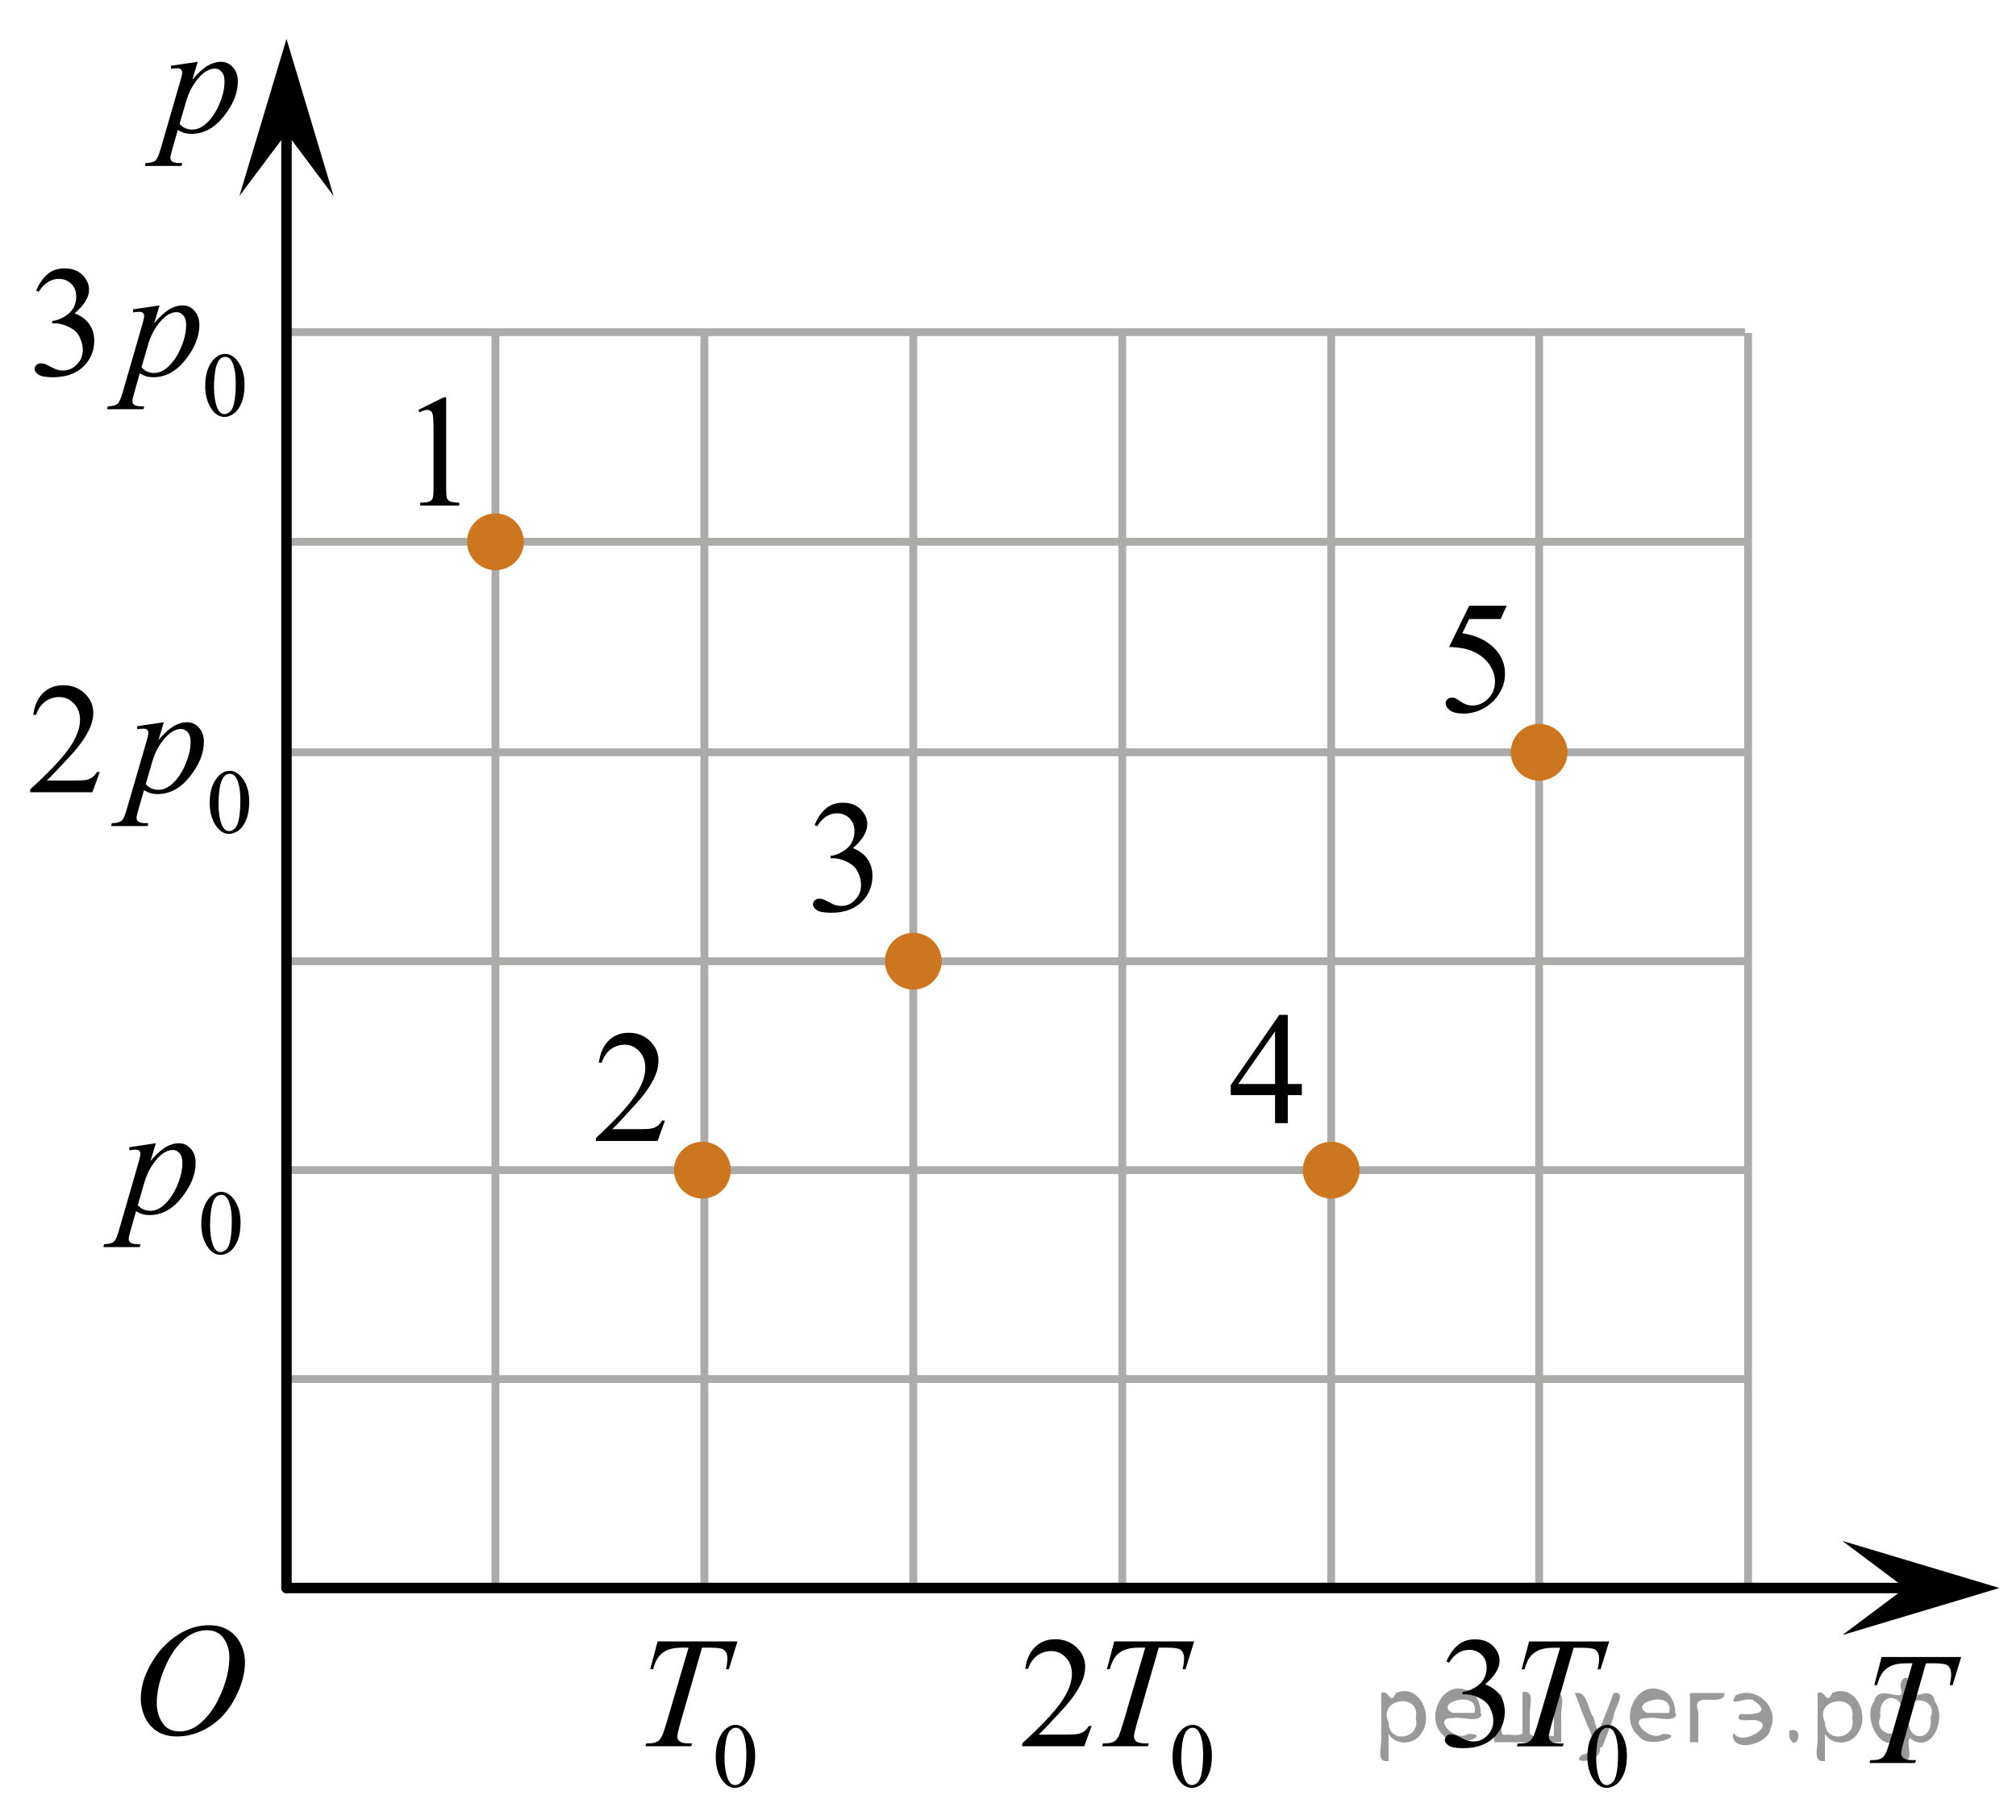 <?xml version="1.0" encoding="utf-8"?>
<!-- Generator: Adobe Illustrator 27.2.0, SVG Export Plug-In . SVG Version: 6.00 Build 0)  -->
<svg version="1.1" id="Слой_1" xmlns="http://www.w3.org/2000/svg" xmlns:xlink="http://www.w3.org/1999/xlink" x="0px" y="0px"
	 width="192.66px" height="173.929px" viewBox="0 0 192.66 173.929" enable-background="new 0 0 192.66 173.929"
	 xml:space="preserve">
<line fill="none" stroke="#ADAAAA" stroke-width="0.75" stroke-miterlimit="10" x1="27.379" y1="51.778" x2="167.058" y2="51.778"/>
<line fill="none" stroke="#ADAAAA" stroke-width="0.75" stroke-miterlimit="10" x1="27.379" y1="71.894" x2="167.058" y2="71.894"/>
<line fill="none" stroke="#ADAAAA" stroke-width="0.75" stroke-miterlimit="10" x1="27.379" y1="91.863" x2="167.058" y2="91.863"/>
<line fill="none" stroke="#ADAAAA" stroke-width="0.75" stroke-miterlimit="10" x1="27.379" y1="111.827" x2="167.058" y2="111.827"/>
<line fill="none" stroke="#ADAAAA" stroke-width="0.75" stroke-miterlimit="10" x1="27.379" y1="131.793" x2="167.058" y2="131.793"/>
<line fill="none" stroke="#ADAAAA" stroke-width="0.75" stroke-miterlimit="10" x1="27.379" y1="151.761" x2="127.215" y2="151.761"/>
<line fill="none" stroke="#ADAAAA" stroke-width="0.75" stroke-miterlimit="10" x1="27.379" y1="151.761" x2="27.379" y2="51.778"/>
<line fill="none" stroke="#ADAAAA" stroke-width="0.75" stroke-miterlimit="10" x1="47.348" y1="151.748" x2="47.348" y2="31.744"/>
<line fill="none" stroke="#ADAAAA" stroke-width="0.75" stroke-miterlimit="10" x1="67.314" y1="151.748" x2="67.314" y2="31.744"/>
<line fill="none" stroke="#ADAAAA" stroke-width="0.75" stroke-miterlimit="10" x1="87.278" y1="151.748" x2="87.278" y2="31.744"/>
<line fill="none" stroke="#ADAAAA" stroke-width="0.75" stroke-miterlimit="10" x1="107.249" y1="151.748" x2="107.249" y2="31.744"/>
<line fill="none" stroke="#ADAAAA" stroke-width="0.75" stroke-miterlimit="10" x1="127.215" y1="151.748" x2="127.215" y2="31.744"/>
<polygon points="182.07,151.761 176.067,147.261 191.079,151.761 176.067,156.261 "/>
<circle fill="#CC761F" stroke="#CC761F" stroke-width="0.75" stroke-miterlimit="10" cx="47.348" cy="51.778" r="2.338"/>
<circle fill="#CC761F" stroke="#CC761F" stroke-width="0.75" stroke-miterlimit="10" cx="67.124" cy="111.828" r="2.338"/>
<g>
	<g>
		<g>
			<g>
				<defs>
					<rect id="SVGID_1_" x="37.382" y="34.401" width="9.53" height="16.697"/>
				</defs>
				<clipPath id="SVGID_00000124865247358505739940000011264514139756394943_">
					<use xlink:href="#SVGID_1_"  overflow="visible"/>
				</clipPath>
				<g clip-path="url(#SVGID_00000124865247358505739940000011264514139756394943_)">
					<path d="M39.983,39.175l2.413-1.203h0.242v8.558c0,0.568,0.022,0.922,0.069,1.062
						c0.046,0.14,0.143,0.246,0.289,0.321c0.145,0.074,0.443,0.117,0.892,0.127v0.276h-3.729v-0.276
						c0.468-0.01,0.77-0.051,0.907-0.123c0.136-0.072,0.231-0.17,0.285-0.292
						c0.053-0.122,0.08-0.487,0.08-1.095v-5.471c0-0.737-0.024-1.211-0.073-1.42
						c-0.034-0.16-0.097-0.277-0.186-0.352c-0.09-0.075-0.198-0.112-0.325-0.112
						c-0.181,0-0.432,0.077-0.753,0.231L39.983,39.175z"/>
				</g>
			</g>
		</g>
	</g>
</g>
<g>
	<g>
		<g>
			<g>
				<defs>
					
						<rect id="SVGID_00000155843025176911419090000004573627655117045392_" x="54.086" y="95.131" width="12.36" height="16.697"/>
				</defs>
				<clipPath id="SVGID_00000121250440430488707170000004531943605161007780_">
					<use xlink:href="#SVGID_00000155843025176911419090000004573627655117045392_"  overflow="visible"/>
				</clipPath>
				<g clip-path="url(#SVGID_00000121250440430488707170000004531943605161007780_)">
					<path d="M63.544,107.091l-0.701,1.95h-5.902v-0.276c1.736-1.605,2.959-2.915,3.667-3.932
						s1.062-1.945,1.062-2.787c0-0.644-0.194-1.171-0.583-1.585c-0.389-0.413-0.854-0.62-1.395-0.62
						c-0.491,0-0.933,0.145-1.324,0.438c-0.391,0.291-0.68,0.719-0.866,1.281h-0.273
						c0.123-0.922,0.44-1.629,0.948-2.122c0.509-0.494,1.145-0.74,1.907-0.74c0.811,0,1.489,0.264,2.032,0.792
						c0.544,0.528,0.815,1.151,0.815,1.868c0,0.514-0.118,1.027-0.354,1.54c-0.363,0.808-0.954,1.662-1.77,2.563
						c-1.225,1.355-1.989,2.173-2.294,2.451h2.611c0.531,0,0.904-0.019,1.118-0.06s0.406-0.121,0.579-0.243
						c0.172-0.122,0.321-0.295,0.45-0.519C63.271,107.091,63.544,107.091,63.544,107.091z"/>
				</g>
			</g>
		</g>
	</g>
</g>
<g>
	<g>
		<g>
			<g>
				<g>
					<g>
						<g>
							<g>
								<g>
									<g>
										<g>
											<g>
												<g>
													<g>
														<g>
															<g>
																<g>
																	<defs>
																		
																			<rect id="SVGID_00000147201018493111091180000009200866638100810941_" x="10.48" y="151.761" width="16.511" height="18.146"/>
																	</defs>
																	<clipPath id="SVGID_00000021832315428793486750000010127510663585449648_">
																		<use xlink:href="#SVGID_00000147201018493111091180000009200866638100810941_"  overflow="visible"/>
																	</clipPath>
																	<g clip-path="url(#SVGID_00000021832315428793486750000010127510663585449648_)">
																		<g enable-background="new    ">
																			<path d="M20.005,155.319c0.665,0,1.253,0.146,1.766,0.44c0.512,0.292,0.914,0.725,1.205,1.297
																				c0.29,0.572,0.435,1.166,0.435,1.78c0,1.09-0.311,2.233-0.935,3.43
																				c-0.623,1.197-1.437,2.111-2.441,2.741c-1.005,0.63-2.044,0.944-3.118,0.944
																				c-0.773,0-1.419-0.174-1.939-0.521c-0.52-0.347-0.904-0.806-1.153-1.375
																				c-0.248-0.57-0.373-1.122-0.373-1.657c0-0.95,0.225-1.889,0.676-2.815
																				c0.451-0.927,0.989-1.702,1.615-2.324c0.625-0.622,1.292-1.101,2.002-1.435
																				C18.453,155.487,19.207,155.319,20.005,155.319z M19.754,155.799c-0.493,0-0.974,0.124-1.444,0.371
																				c-0.471,0.247-0.938,0.652-1.4,1.215c-0.463,0.561-0.879,1.298-1.248,2.208
																				c-0.453,1.119-0.68,2.177-0.68,3.171c0,0.71,0.18,1.338,0.54,1.886
																				c0.359,0.547,0.911,0.821,1.655,0.821c0.448,0,0.888-0.113,1.319-0.338
																				c0.431-0.225,0.88-0.609,1.348-1.154c0.586-0.685,1.079-1.559,1.478-2.62
																				c0.399-1.062,0.599-2.054,0.599-2.973c0-0.68-0.18-1.281-0.54-1.804
																				C21.019,156.06,20.477,155.799,19.754,155.799z"/>
																		</g>
																	</g>
																</g>
															</g>
														</g>
													</g>
												</g>
											</g>
										</g>
									</g>
								</g>
							</g>
						</g>
					</g>
				</g>
			</g>
		</g>
	</g>
</g>
<g>
	<g>
		<g>
			<g>
				<g>
					<g>
						<g>
							<g>
								<g>
									<g>
										<g>
											<g>
												<g>
													<g>
														<g>
															<defs>
																
																	<rect id="SVGID_00000075157750013490695190000007138715582649206169_" x="114.852" y="93.42" width="12.363" height="16.699"/>
															</defs>
															<clipPath id="SVGID_00000129915173018918933680000014581417217908540325_">
																<use xlink:href="#SVGID_00000075157750013490695190000007138715582649206169_"  overflow="visible"/>
															</clipPath>
															<g clip-path="url(#SVGID_00000129915173018918933680000014581417217908540325_)">
																<g enable-background="new    ">
																	<path d="M124.411,103.595v1.062h-1.343v2.676h-1.218v-2.676h-4.235v-0.956l4.641-6.712h0.811v6.606
																		L124.411,103.595L124.411,103.595z M121.85,103.595v-5.029l-3.512,5.029H121.85z"/>
																</g>
															</g>
														</g>
													</g>
												</g>
											</g>
										</g>
									</g>
								</g>
							</g>
						</g>
					</g>
				</g>
			</g>
		</g>
	</g>
</g>
<g>
	<g>
		<g>
			<g>
				<g>
					<g>
						<g>
							<g>
								<g>
									<g>
										<g>
											<g>
												<g>
													<g>
														<g>
															<defs>
																
																	<rect id="SVGID_00000148631557130534088500000009807374851637222787_" x="75.016" y="73.147" width="12.362" height="18.08"/>
															</defs>
															<clipPath id="SVGID_00000154407799800093821010000015313104011853043113_">
																<use xlink:href="#SVGID_00000148631557130534088500000009807374851637222787_"  overflow="visible"/>
															</clipPath>
															<g clip-path="url(#SVGID_00000154407799800093821010000015313104011853043113_)">
																<g enable-background="new    ">
																	<path d="M77.843,78.849c0.286-0.682,0.646-1.209,1.081-1.58c0.435-0.37,0.978-0.556,1.627-0.556
																		c0.802,0,1.417,0.264,1.844,0.791c0.325,0.394,0.487,0.815,0.487,1.263
																		c0,0.737-0.458,1.499-1.373,2.285c0.615,0.244,1.08,0.593,1.395,1.046
																		c0.315,0.453,0.472,0.986,0.472,1.599c0,0.876-0.275,1.636-0.826,2.278
																		c-0.718,0.836-1.759,1.255-3.121,1.255c-0.674,0-1.132-0.085-1.376-0.254
																		c-0.244-0.17-0.365-0.352-0.365-0.546c0-0.144,0.058-0.272,0.173-0.381
																		c0.116-0.109,0.255-0.164,0.417-0.164c0.123,0,0.248,0.019,0.377,0.06
																		c0.084,0.025,0.273,0.116,0.568,0.273c0.295,0.157,0.499,0.25,0.612,0.28
																		c0.182,0.055,0.377,0.082,0.583,0.082c0.501,0,0.938-0.196,1.31-0.59
																		c0.371-0.394,0.557-0.859,0.557-1.397c0-0.394-0.086-0.777-0.258-1.15
																		c-0.128-0.279-0.268-0.49-0.42-0.635c-0.212-0.199-0.502-0.38-0.871-0.542
																		c-0.369-0.161-0.745-0.242-1.129-0.242h-0.236v-0.225c0.389-0.05,0.778-0.191,1.169-0.426
																		c0.391-0.233,0.675-0.516,0.852-0.844c0.177-0.329,0.266-0.69,0.266-1.083
																		c0-0.513-0.158-0.928-0.476-1.244c-0.317-0.315-0.712-0.474-1.184-0.474
																		c-0.763,0-1.399,0.413-1.911,1.239L77.843,78.849z"/>
																</g>
															</g>
														</g>
													</g>
												</g>
											</g>
										</g>
									</g>
								</g>
							</g>
						</g>
					</g>
				</g>
			</g>
		</g>
	</g>
</g>
<g>
	<g>
		<g>
			<g>
				<g>
					<g>
						<g>
							<g>
								<g>
									<g>
										<g>
											<g>
												<g>
													<g>
														<g>
															<defs>
																
																	<rect id="SVGID_00000013872187649678112580000005666723554189350056_" x="135.372" y="54.116" width="12.359" height="18.068"/>
															</defs>
															<clipPath id="SVGID_00000026151038303333805400000010555683751045767048_">
																<use xlink:href="#SVGID_00000013872187649678112580000005666723554189350056_"  overflow="visible"/>
															</clipPath>
															<g clip-path="url(#SVGID_00000026151038303333805400000010555683751045767048_)">
																<g enable-background="new    ">
																	<path d="M143.989,57.888l-0.576,1.27h-3.01l-0.656,1.359c1.303,0.194,2.336,0.685,3.099,1.472
																		c0.653,0.677,0.981,1.474,0.981,2.39c0,0.533-0.107,1.026-0.321,1.48
																		c-0.214,0.453-0.483,0.839-0.808,1.157c-0.325,0.318-0.686,0.575-1.085,0.769
																		c-0.565,0.273-1.147,0.411-1.741,0.411c-0.601,0-1.037-0.103-1.31-0.31
																		c-0.273-0.206-0.409-0.435-0.409-0.684c0-0.139,0.056-0.263,0.169-0.369
																		c0.113-0.107,0.256-0.161,0.429-0.161c0.128,0,0.239,0.021,0.335,0.06
																		c0.097,0.04,0.26,0.143,0.491,0.307c0.369,0.259,0.742,0.389,1.121,0.389
																		c0.575,0,1.081-0.221,1.517-0.661c0.435-0.44,0.652-0.978,0.652-1.609
																		c0-0.613-0.194-1.185-0.583-1.715c-0.388-0.53-0.924-0.94-1.608-1.228
																		c-0.536-0.224-1.267-0.353-2.19-0.389l1.918-3.936L143.989,57.888L143.989,57.888z"/>
																</g>
															</g>
														</g>
													</g>
												</g>
											</g>
										</g>
									</g>
								</g>
							</g>
						</g>
					</g>
				</g>
			</g>
		</g>
	</g>
</g>
<g>
	<g>
		<defs>
			<rect id="SVGID_00000108287566822105787110000012376531406625438594_" x="11.111" y="2.942" width="15.249" height="16.56"/>
		</defs>
		<clipPath id="SVGID_00000014615456498441317480000017045609336441183626_">
			<use xlink:href="#SVGID_00000108287566822105787110000012376531406625438594_"  overflow="visible"/>
		</clipPath>
		<g clip-path="url(#SVGID_00000014615456498441317480000017045609336441183626_)">
			<path d="M18.896,5.907l-0.514,1.705c0.541-0.633,1.023-1.075,1.448-1.327c0.424-0.252,0.857-0.378,1.299-0.378
				c0.442,0,0.819,0.174,1.132,0.522c0.313,0.349,0.469,0.802,0.469,1.36c0,1.087-0.444,2.192-1.333,3.316
				c-0.888,1.125-1.923,1.687-3.104,1.687c-0.248,0-0.468-0.027-0.659-0.081c-0.191-0.055-0.406-0.151-0.644-0.289
				L16.446,14.335c-0.109,0.375-0.164,0.62-0.164,0.733c0,0.109,0.029,0.201,0.086,0.278
				c0.057,0.076,0.15,0.136,0.279,0.178c0.129,0.042,0.384,0.064,0.767,0.064l-0.067,0.273H13.84l0.074-0.273
				c0.462-0.021,0.773-0.1,0.935-0.237c0.161-0.139,0.332-0.521,0.51-1.149L17.243,7.708
				c0.114-0.41,0.171-0.664,0.171-0.763c0-0.134-0.039-0.237-0.115-0.311c-0.077-0.074-0.195-0.111-0.353-0.111
				c-0.144,0-0.345,0.018-0.604,0.052V6.285L18.896,5.907z M17.161,11.837c0.308,0.366,0.722,0.549,1.243,0.549
				c0.258,0,0.521-0.072,0.79-0.215c0.268-0.144,0.53-0.356,0.786-0.638c0.255-0.282,0.485-0.606,0.689-0.975
				s0.386-0.802,0.547-1.301c0.161-0.499,0.242-0.993,0.242-1.482c0-0.396-0.09-0.698-0.272-0.908
				s-0.394-0.315-0.637-0.315c-0.536,0-1.066,0.307-1.59,0.92c-0.523,0.612-0.907,1.329-1.15,2.149
				L17.161,11.837z"/>
		</g>
	</g>
</g>
<g>
	<g>
		<defs>
			
				<rect id="SVGID_00000143613144423419496320000004424918203332518845_" x="7.153" y="100.821" width="19.251" height="22.011"/>
		</defs>
		<clipPath id="SVGID_00000161613221748152202010000006640113418459828653_">
			<use xlink:href="#SVGID_00000143613144423419496320000004424918203332518845_"  overflow="visible"/>
		</clipPath>
		<g clip-path="url(#SVGID_00000161613221748152202010000006640113418459828653_)">
			<path d="M19.236,116.957c0-0.662,0.1-1.232,0.299-1.711c0.2-0.477,0.465-0.834,0.796-1.068
				c0.257-0.185,0.522-0.278,0.796-0.278c0.445,0,0.845,0.228,1.199,0.681c0.442,0.562,0.664,1.325,0.664,2.287
				c0,0.674-0.097,1.246-0.291,1.717c-0.194,0.472-0.441,0.814-0.742,1.026c-0.301,0.212-0.592,0.318-0.871,0.318
				c-0.554,0-1.015-0.326-1.383-0.981C19.392,118.397,19.236,117.733,19.236,116.957z M20.075,117.064
				c0,0.799,0.098,1.451,0.295,1.957c0.163,0.425,0.405,0.638,0.728,0.638c0.154,0,0.314-0.069,0.479-0.208
				c0.166-0.138,0.291-0.37,0.377-0.695c0.131-0.491,0.197-1.184,0.197-2.077c0-0.662-0.068-1.215-0.205-1.657
				c-0.103-0.328-0.236-0.56-0.398-0.698c-0.117-0.094-0.258-0.141-0.423-0.141c-0.194,0-0.367,0.087-0.518,0.261
				c-0.206,0.237-0.345,0.609-0.419,1.118C20.112,116.069,20.075,116.57,20.075,117.064z"/>
		</g>
	</g>
	<g>
		<defs>
			
				<rect id="SVGID_00000047034584050922389060000014040491878031520934_" x="7.153" y="100.821" width="19.251" height="22.011"/>
		</defs>
		<clipPath id="SVGID_00000176747078219391033940000002694045139984921747_">
			<use xlink:href="#SVGID_00000047034584050922389060000014040491878031520934_"  overflow="visible"/>
		</clipPath>
		<g clip-path="url(#SVGID_00000176747078219391033940000002694045139984921747_)">
			<path d="M14.891,109.259l-0.51,1.699c0.537-0.631,1.016-1.071,1.437-1.323c0.421-0.251,0.851-0.376,1.289-0.376
				c0.438,0,0.812,0.173,1.123,0.52s0.465,0.799,0.465,1.355c0,1.084-0.441,2.187-1.322,3.307
				c-0.881,1.121-1.908,1.682-3.08,1.682c-0.247,0-0.464-0.027-0.654-0.082c-0.19-0.054-0.402-0.149-0.639-0.288
				l-0.539,1.906c-0.108,0.375-0.163,0.618-0.163,0.731c0,0.108,0.028,0.201,0.085,0.277s0.149,0.136,0.277,0.178
				s0.381,0.062,0.761,0.062l-0.066,0.273H9.876L9.95,118.908c0.458-0.019,0.767-0.099,0.927-0.236
				c0.16-0.138,0.329-0.519,0.506-1.145l1.869-6.473c0.113-0.409,0.17-0.662,0.17-0.761
				c0-0.133-0.038-0.236-0.115-0.31c-0.076-0.074-0.193-0.11-0.351-0.11c-0.143,0-0.342,0.017-0.598,0.051
				v-0.288L14.891,109.259z M13.17,115.17c0.305,0.364,0.716,0.546,1.233,0.546c0.256,0,0.517-0.071,0.783-0.214
				s0.525-0.354,0.779-0.636c0.253-0.28,0.481-0.605,0.683-0.972c0.202-0.366,0.383-0.799,0.543-1.297
				c0.16-0.497,0.24-0.989,0.24-1.478c0-0.394-0.09-0.695-0.27-0.905c-0.18-0.209-0.39-0.314-0.631-0.314
				c-0.532,0-1.058,0.306-1.577,0.916c-0.519,0.611-0.9,1.325-1.141,2.143L13.17,115.17z"/>
		</g>
	</g>
</g>
<g>
	<g>
		<defs>
			<rect id="SVGID_00000019674783241343838060000015001691708403286176_" y="60.586" width="27.669" height="22.011"/>
		</defs>
		<clipPath id="SVGID_00000029041880997939046340000011513433549953648004_">
			<use xlink:href="#SVGID_00000019674783241343838060000015001691708403286176_"  overflow="visible"/>
		</clipPath>
		<g clip-path="url(#SVGID_00000029041880997939046340000011513433549953648004_)">
			<path d="M20.039,76.722c0-0.662,0.101-1.232,0.302-1.711c0.201-0.477,0.468-0.834,0.801-1.068
				c0.259-0.185,0.525-0.278,0.801-0.278c0.448,0,0.851,0.228,1.206,0.681c0.445,0.562,0.668,1.325,0.668,2.287
				c0,0.674-0.098,1.246-0.293,1.717c-0.195,0.472-0.444,0.814-0.747,1.026c-0.303,0.212-0.596,0.318-0.877,0.318
				c-0.557,0-1.02-0.326-1.391-0.981C20.196,78.163,20.039,77.499,20.039,76.722z M20.884,76.83
				c0,0.799,0.099,1.451,0.297,1.957c0.163,0.425,0.407,0.638,0.732,0.638c0.154,0,0.315-0.069,0.481-0.208
				c0.167-0.138,0.293-0.37,0.38-0.695c0.132-0.491,0.197-1.184,0.197-2.077c0-0.662-0.068-1.215-0.206-1.657
				c-0.103-0.328-0.237-0.56-0.4-0.698c-0.118-0.094-0.261-0.141-0.427-0.141c-0.195,0-0.369,0.087-0.521,0.261
				c-0.206,0.237-0.347,0.609-0.422,1.118C20.921,75.835,20.884,76.335,20.884,76.83z"/>
		</g>
	</g>
	<g>
		<defs>
			<rect id="SVGID_00000004520004612002861400000005132564437555132578_" y="60.586" width="27.669" height="22.011"/>
		</defs>
		<clipPath id="SVGID_00000004529740267899330460000016585425291519643310_">
			<use xlink:href="#SVGID_00000004520004612002861400000005132564437555132578_"  overflow="visible"/>
		</clipPath>
		<g clip-path="url(#SVGID_00000004529740267899330460000016585425291519643310_)">
			<path d="M9.534,73.782l-0.706,1.929H2.884V75.437c1.748-1.586,2.979-2.882,3.693-3.887s1.07-1.924,1.07-2.756
				c0-0.636-0.196-1.157-0.587-1.566s-0.859-0.613-1.404-0.613c-0.496,0-0.94,0.144-1.334,0.433
				c-0.394,0.288-0.685,0.71-0.873,1.267H3.174c0.124-0.911,0.442-1.61,0.955-2.099
				c0.513-0.487,1.153-0.731,1.92-0.731c0.817,0,1.5,0.262,2.047,0.783c0.547,0.522,0.821,1.139,0.821,1.848
				c0,0.507-0.119,1.015-0.357,1.522c-0.367,0.798-0.961,1.643-1.783,2.534c-1.233,1.34-2.004,2.147-2.311,2.423
				H7.097c0.535,0,0.91-0.019,1.126-0.059c0.215-0.039,0.41-0.119,0.583-0.24c0.173-0.12,0.325-0.292,0.454-0.514
				L9.534,73.782L9.534,73.782z"/>
		</g>
	</g>
	<g>
		<defs>
			<rect id="SVGID_00000085222078554019915830000013647582521470606217_" y="60.586" width="27.669" height="22.011"/>
		</defs>
		<clipPath id="SVGID_00000090277161677026946170000011489378590212386207_">
			<use xlink:href="#SVGID_00000085222078554019915830000013647582521470606217_"  overflow="visible"/>
		</clipPath>
		<g clip-path="url(#SVGID_00000090277161677026946170000011489378590212386207_)">
			<path d="M15.658,69.024l-0.512,1.699c0.539-0.631,1.022-1.071,1.445-1.323c0.424-0.251,0.856-0.376,1.297-0.376
				c0.44,0,0.816,0.173,1.129,0.52s0.467,0.799,0.467,1.355c0,1.084-0.443,2.187-1.33,3.307
				c-0.887,1.121-1.918,1.682-3.098,1.682c-0.248,0-0.467-0.027-0.658-0.082c-0.19-0.054-0.405-0.149-0.643-0.288
				l-0.542,1.906c-0.109,0.375-0.164,0.618-0.164,0.731c0,0.108,0.028,0.201,0.085,0.277s0.15,0.136,0.279,0.178
				s0.384,0.062,0.765,0.062l-0.067,0.273H10.613l0.074-0.273c0.46-0.019,0.771-0.099,0.933-0.236
				s0.331-0.519,0.509-1.145l1.88-6.473c0.114-0.409,0.171-0.662,0.171-0.761c0-0.133-0.038-0.236-0.115-0.31
				c-0.077-0.074-0.194-0.11-0.352-0.11c-0.144,0-0.345,0.017-0.602,0.051v-0.288L15.658,69.024z M13.927,74.935
				c0.307,0.364,0.721,0.546,1.241,0.546c0.258,0,0.519-0.071,0.787-0.214s0.529-0.354,0.785-0.636
				c0.254-0.28,0.484-0.605,0.688-0.972c0.203-0.366,0.385-0.799,0.545-1.297
				c0.162-0.497,0.242-0.989,0.242-1.478c0-0.394-0.09-0.695-0.272-0.905c-0.182-0.209-0.393-0.314-0.635-0.314
				c-0.535,0-1.065,0.306-1.586,0.916c-0.523,0.611-0.906,1.325-1.148,2.143L13.927,74.935z"/>
		</g>
	</g>
</g>
<g>
	<g>
		<defs>
			<rect id="SVGID_00000016074446584448100540000004730920604224672900_" x="0.634" y="20.739" width="26.151" height="22.011"/>
		</defs>
		<clipPath id="SVGID_00000014632508349681450290000016329263961396793276_">
			<use xlink:href="#SVGID_00000016074446584448100540000004730920604224672900_"  overflow="visible"/>
		</clipPath>
		<g clip-path="url(#SVGID_00000014632508349681450290000016329263961396793276_)">
			<path d="M19.611,36.875c0-0.662,0.1-1.232,0.3-1.711c0.199-0.477,0.465-0.834,0.797-1.068
				c0.257-0.185,0.522-0.278,0.797-0.278c0.445,0,0.845,0.228,1.199,0.681c0.443,0.562,0.664,1.325,0.664,2.287
				c0,0.674-0.097,1.246-0.291,1.717c-0.194,0.472-0.442,0.814-0.743,1.026c-0.302,0.212-0.592,0.318-0.872,0.318
				c-0.555,0-1.016-0.326-1.384-0.981C19.766,38.315,19.611,37.651,19.611,36.875z M20.451,36.982
				c0,0.799,0.098,1.451,0.295,1.957c0.163,0.425,0.406,0.638,0.729,0.638c0.154,0,0.315-0.069,0.479-0.208
				c0.166-0.138,0.292-0.37,0.378-0.695c0.131-0.491,0.196-1.184,0.196-2.077c0-0.662-0.068-1.215-0.205-1.657
				c-0.103-0.328-0.236-0.56-0.398-0.698c-0.117-0.094-0.259-0.141-0.425-0.141c-0.194,0-0.366,0.087-0.518,0.261
				c-0.206,0.237-0.346,0.609-0.42,1.118C20.488,35.987,20.451,36.488,20.451,36.982z"/>
		</g>
	</g>
	<g>
		<defs>
			<rect id="SVGID_00000091734476635380482350000006902805985660131256_" x="0.634" y="20.739" width="26.151" height="22.011"/>
		</defs>
		<clipPath id="SVGID_00000156573384024675764740000012391490358679333021_">
			<use xlink:href="#SVGID_00000091734476635380482350000006902805985660131256_"  overflow="visible"/>
		</clipPath>
		<g clip-path="url(#SVGID_00000156573384024675764740000012391490358679333021_)">
			<path d="M3.46,27.761c0.286-0.675,0.647-1.195,1.083-1.562c0.436-0.367,0.98-0.551,1.63-0.551
				c0.804,0,1.42,0.262,1.849,0.783c0.325,0.39,0.488,0.806,0.488,1.249c0,0.73-0.459,1.482-1.375,2.261
				c0.615,0.241,1.081,0.587,1.397,1.035s0.474,0.975,0.474,1.581c0,0.867-0.276,1.618-0.828,2.253
				c-0.72,0.828-1.762,1.242-3.127,1.242c-0.676,0-1.135-0.084-1.379-0.252c-0.244-0.167-0.366-0.347-0.366-0.539
				c0-0.143,0.059-0.269,0.174-0.377c0.116-0.108,0.255-0.162,0.418-0.162c0.123,0,0.249,0.019,0.377,0.059
				c0.084,0.024,0.273,0.114,0.569,0.27s0.5,0.248,0.613,0.277c0.183,0.055,0.377,0.081,0.584,0.081
				c0.503,0,0.94-0.194,1.312-0.583c0.372-0.39,0.558-0.851,0.558-1.382c0-0.39-0.086-0.769-0.259-1.139
				c-0.128-0.275-0.269-0.484-0.421-0.628c-0.212-0.196-0.503-0.375-0.872-0.535
				c-0.37-0.16-0.747-0.24-1.131-0.24H4.991v-0.222c0.39-0.049,0.78-0.19,1.172-0.421
				s0.677-0.51,0.854-0.835c0.178-0.325,0.267-0.683,0.267-1.071c0-0.508-0.159-0.918-0.477-1.23
				c-0.318-0.314-0.714-0.47-1.187-0.47c-0.765,0-1.402,0.409-1.915,1.227L3.46,27.761z"/>
		</g>
	</g>
	<g>
		<defs>
			<rect id="SVGID_00000043434849163690208720000000716447487380583058_" x="0.634" y="20.739" width="26.151" height="22.011"/>
		</defs>
		<clipPath id="SVGID_00000085240218375752594250000017720928499490927287_">
			<use xlink:href="#SVGID_00000043434849163690208720000000716447487380583058_"  overflow="visible"/>
		</clipPath>
		<g clip-path="url(#SVGID_00000085240218375752594250000017720928499490927287_)">
			<path d="M15.247,29.188l-0.51,1.699c0.537-0.631,1.017-1.071,1.438-1.323c0.422-0.251,0.852-0.376,1.29-0.376
				s0.814,0.173,1.124,0.52s0.466,0.799,0.466,1.355c0,1.084-0.441,2.187-1.323,3.307
				c-0.883,1.121-1.91,1.682-3.083,1.682c-0.246,0-0.465-0.027-0.654-0.082c-0.19-0.054-0.402-0.149-0.64-0.288
				l-0.539,1.906c-0.108,0.375-0.163,0.618-0.163,0.731c0,0.108,0.028,0.201,0.085,0.277s0.149,0.136,0.277,0.178
				s0.382,0.062,0.762,0.062l-0.066,0.273h-3.482l0.074-0.273c0.458-0.019,0.768-0.099,0.928-0.236
				s0.329-0.519,0.506-1.145l1.871-6.473c0.113-0.409,0.17-0.662,0.17-0.761c0-0.133-0.038-0.236-0.115-0.31
				c-0.076-0.074-0.193-0.11-0.351-0.11c-0.144,0-0.343,0.017-0.599,0.051v-0.288L15.247,29.188z M13.525,35.099
				c0.306,0.364,0.718,0.546,1.235,0.546c0.256,0,0.517-0.071,0.783-0.214s0.526-0.354,0.78-0.636
				c0.254-0.28,0.481-0.605,0.684-0.972c0.202-0.366,0.383-0.799,0.543-1.297
				c0.16-0.497,0.24-0.989,0.24-1.478c0-0.394-0.09-0.695-0.27-0.905c-0.18-0.209-0.391-0.314-0.632-0.314
				c-0.532,0-1.059,0.306-1.578,0.916c-0.52,0.611-0.901,1.325-1.143,2.143L13.525,35.099z"/>
		</g>
	</g>
</g>
<line fill="none" stroke="#ADAAAA" stroke-width="0.75" stroke-miterlimit="10" x1="147.088" y1="151.827" x2="147.088" y2="31.823"/>
<line fill="none" stroke="#ADAAAA" stroke-width="0.75" stroke-miterlimit="10" x1="167.058" y1="151.827" x2="167.058" y2="31.823"/>
<line fill="none" stroke="#ADAAAA" stroke-width="0.75" stroke-miterlimit="10" x1="27.082" y1="31.744" x2="166.762" y2="31.744"/>
<line fill="none" stroke="#000000" stroke-linecap="round" stroke-linejoin="round" stroke-miterlimit="10" x1="27.379" y1="151.761" x2="185.167" y2="151.761"/>
<polygon points="27.38,12.723 22.88,18.727 27.38,3.716 31.879,18.727 "/>
<line fill="none" stroke="#000000" stroke-linecap="round" stroke-linejoin="round" stroke-miterlimit="10" x1="27.379" y1="151.761" x2="27.379" y2="11.222"/>
<circle fill="#CC761F" stroke="#CC761F" stroke-width="0.75" stroke-miterlimit="10" cx="127.215" cy="111.828" r="2.338"/>
<circle fill="#CC761F" stroke="#CC761F" stroke-width="0.75" stroke-miterlimit="10" cx="87.278" cy="91.86" r="2.338"/>
<circle fill="#CC761F" stroke="#CC761F" stroke-width="0.75" stroke-miterlimit="10" cx="147.088" cy="71.894" r="2.338"/>
<g>
	<defs>
		<polygon id="SVGID_00000089549064624600219730000016558642221299214735_" points="59.034,173.77 75.594,173.77 
			75.594,151.759 59.034,151.759 59.034,173.77 		"/>
	</defs>
	<clipPath id="SVGID_00000114064946117241969240000014158891083475191947_">
		<use xlink:href="#SVGID_00000089549064624600219730000016558642221299214735_"  overflow="visible"/>
	</clipPath>
	<g clip-path="url(#SVGID_00000114064946117241969240000014158891083475191947_)">
		<path d="M68.399,167.895c0-0.662,0.1-1.232,0.301-1.711c0.2-0.477,0.467-0.834,0.799-1.068
			c0.258-0.185,0.524-0.278,0.799-0.278c0.446,0,0.848,0.228,1.203,0.681c0.444,0.562,0.665,1.325,0.665,2.287
			c0,0.674-0.097,1.246-0.292,1.717c-0.195,0.472-0.443,0.814-0.745,1.026c-0.302,0.212-0.594,0.318-0.874,0.318
			c-0.556,0-1.018-0.326-1.388-0.981C68.555,169.335,68.399,168.671,68.399,167.895z M69.241,168.002
			c0,0.799,0.099,1.451,0.296,1.957c0.164,0.425,0.407,0.638,0.731,0.638c0.155,0,0.315-0.069,0.481-0.208
			c0.166-0.138,0.292-0.37,0.378-0.695c0.132-0.491,0.198-1.184,0.198-2.077c0-0.662-0.069-1.215-0.206-1.657
			c-0.103-0.328-0.236-0.56-0.399-0.698c-0.118-0.094-0.259-0.141-0.425-0.141c-0.195,0-0.368,0.087-0.52,0.261
			c-0.206,0.237-0.346,0.609-0.421,1.118C69.278,167.007,69.241,167.508,69.241,168.002z"/>
	</g>
	<g clip-path="url(#SVGID_00000114064946117241969240000014158891083475191947_)">
		<path d="M62.844,156.864h7.634l-0.823,2.66H69.374c0.094-0.389,0.141-0.736,0.141-1.042
			c0-0.359-0.111-0.63-0.334-0.812c-0.168-0.138-0.601-0.207-1.297-0.207h-0.793l-1.986,6.901
			c-0.252,0.867-0.378,1.401-0.378,1.603c0,0.188,0.079,0.341,0.237,0.462c0.158,0.12,0.438,0.181,0.838,0.181
			h0.341l-0.089,0.273h-4.373l0.082-0.273h0.192c0.386,0,0.682-0.061,0.89-0.185
			c0.143-0.084,0.273-0.235,0.389-0.454c0.116-0.22,0.278-0.684,0.485-1.394l2.083-7.115h-0.601
			c-0.578,0-1.044,0.074-1.397,0.222c-0.353,0.147-0.639,0.362-0.856,0.643c-0.218,0.281-0.396,0.68-0.534,1.197
			h-0.274L62.844,156.864z"/>
	</g>
</g>
<g>
	<defs>
		<polygon id="SVGID_00000074411642092868351610000003493328132831909561_" points="94.826,173.77 119.666,173.77 
			119.666,151.759 94.826,151.759 94.826,173.77 		"/>
	</defs>
	<clipPath id="SVGID_00000036213320654343806360000006831631157709634451_">
		<use xlink:href="#SVGID_00000074411642092868351610000003493328132831909561_"  overflow="visible"/>
	</clipPath>
	<g clip-path="url(#SVGID_00000036213320654343806360000006831631157709634451_)">
		<path d="M112.051,167.895c0-0.662,0.1-1.232,0.301-1.711c0.2-0.477,0.467-0.834,0.799-1.068
			c0.258-0.185,0.523-0.278,0.799-0.278c0.446,0,0.848,0.228,1.203,0.681c0.443,0.562,0.665,1.325,0.665,2.287
			c0,0.674-0.097,1.246-0.292,1.717c-0.194,0.472-0.442,0.814-0.745,1.026c-0.302,0.212-0.594,0.318-0.874,0.318
			c-0.556,0-1.018-0.326-1.388-0.981C112.207,169.335,112.051,168.671,112.051,167.895z M112.893,168.002
			c0,0.799,0.099,1.451,0.296,1.957c0.164,0.425,0.407,0.638,0.731,0.638c0.155,0,0.315-0.069,0.481-0.208
			c0.166-0.138,0.292-0.37,0.378-0.695c0.132-0.491,0.197-1.184,0.197-2.077c0-0.662-0.068-1.215-0.206-1.657
			c-0.102-0.328-0.236-0.56-0.399-0.698c-0.117-0.094-0.259-0.141-0.425-0.141c-0.195,0-0.368,0.087-0.52,0.261
			c-0.206,0.237-0.346,0.609-0.421,1.118C112.93,167.007,112.893,167.508,112.893,168.002z"/>
	</g>
	<g clip-path="url(#SVGID_00000036213320654343806360000006831631157709634451_)">
		<path d="M104.321,164.954l-0.704,1.929h-5.93v-0.273c1.744-1.586,2.973-2.882,3.684-3.887
			c0.712-1.005,1.067-1.924,1.067-2.756c0-0.636-0.195-1.157-0.585-1.566c-0.391-0.409-0.857-0.613-1.401-0.613
			c-0.494,0-0.938,0.144-1.33,0.433c-0.393,0.288-0.684,0.71-0.871,1.267h-0.274
			c0.124-0.911,0.441-1.61,0.953-2.099c0.511-0.487,1.149-0.731,1.916-0.731c0.815,0,1.495,0.262,2.042,0.783
			c0.546,0.522,0.818,1.139,0.818,1.848c0,0.507-0.118,1.015-0.355,1.522c-0.366,0.798-0.959,1.643-1.779,2.534
			c-1.23,1.34-1.998,2.147-2.305,2.423h2.624c0.533,0,0.908-0.019,1.123-0.059s0.408-0.119,0.581-0.24
			c0.173-0.12,0.324-0.292,0.452-0.514H104.321z"/>
	</g>
	<g clip-path="url(#SVGID_00000036213320654343806360000006831631157709634451_)">
		<path d="M106.485,156.864h7.635l-0.823,2.66h-0.281c0.094-0.389,0.141-0.736,0.141-1.042
			c0-0.359-0.111-0.63-0.333-0.812c-0.168-0.138-0.601-0.207-1.298-0.207h-0.793l-1.986,6.901
			c-0.252,0.867-0.378,1.401-0.378,1.603c0,0.188,0.079,0.341,0.237,0.462c0.158,0.12,0.438,0.181,0.838,0.181
			h0.341l-0.089,0.273h-4.373l0.081-0.273h0.192c0.386,0,0.683-0.061,0.89-0.185
			c0.144-0.084,0.273-0.235,0.39-0.454c0.116-0.22,0.277-0.684,0.485-1.394l2.083-7.115h-0.601
			c-0.578,0-1.044,0.074-1.397,0.222s-0.639,0.362-0.856,0.643c-0.218,0.281-0.396,0.68-0.534,1.197h-0.274
			L106.485,156.864z"/>
	</g>
</g>
<g>
	<defs>
		<polygon id="SVGID_00000116214771134409807880000015405459882372280727_" points="135.372,173.77 158.901,173.77 
			158.901,151.759 135.372,151.759 135.372,173.77 		"/>
	</defs>
	<clipPath id="SVGID_00000018949597941670711600000008437352988233636257_">
		<use xlink:href="#SVGID_00000116214771134409807880000015405459882372280727_"  overflow="visible"/>
	</clipPath>
	<g clip-path="url(#SVGID_00000018949597941670711600000008437352988233636257_)">
		<path d="M151.696,167.895c0-0.662,0.101-1.232,0.302-1.711c0.201-0.477,0.469-0.834,0.802-1.068
			c0.259-0.185,0.525-0.278,0.801-0.278c0.448,0,0.851,0.228,1.207,0.681c0.445,0.562,0.668,1.325,0.668,2.287
			c0,0.674-0.099,1.246-0.293,1.717c-0.196,0.472-0.445,0.814-0.748,1.026c-0.303,0.212-0.595,0.318-0.877,0.318
			c-0.557,0-1.02-0.326-1.392-0.981C151.853,169.335,151.696,168.671,151.696,167.895z M152.541,168.002
			c0,0.799,0.1,1.451,0.298,1.957c0.163,0.425,0.407,0.638,0.732,0.638c0.154,0,0.315-0.069,0.482-0.208
			c0.166-0.138,0.293-0.37,0.379-0.695c0.132-0.491,0.198-1.184,0.198-2.077c0-0.662-0.069-1.215-0.207-1.657
			c-0.103-0.328-0.237-0.56-0.4-0.698c-0.118-0.094-0.26-0.141-0.427-0.141c-0.195,0-0.369,0.087-0.521,0.261
			c-0.207,0.237-0.348,0.609-0.422,1.118C152.578,167.007,152.541,167.508,152.541,168.002z"/>
	</g>
	<g clip-path="url(#SVGID_00000018949597941670711600000008437352988233636257_)">
		<path d="M138.231,158.781c0.287-0.675,0.65-1.195,1.089-1.562s0.985-0.551,1.639-0.551
			c0.809,0,1.428,0.262,1.858,0.783c0.327,0.39,0.491,0.806,0.491,1.249c0,0.73-0.461,1.482-1.383,2.261
			c0.619,0.241,1.088,0.587,1.405,1.035c0.316,0.448,0.476,0.975,0.476,1.581c0,0.867-0.277,1.618-0.833,2.253
			c-0.724,0.828-1.772,1.242-3.144,1.242c-0.679,0-1.141-0.084-1.386-0.252c-0.246-0.167-0.368-0.347-0.368-0.539
			c0-0.143,0.058-0.269,0.175-0.377c0.116-0.108,0.256-0.162,0.42-0.162c0.124,0,0.25,0.019,0.379,0.059
			c0.084,0.024,0.275,0.114,0.572,0.27c0.298,0.155,0.503,0.248,0.617,0.277c0.184,0.055,0.379,0.081,0.587,0.081
			c0.506,0,0.945-0.194,1.32-0.583c0.374-0.39,0.56-0.851,0.56-1.382c0-0.39-0.087-0.769-0.26-1.139
			c-0.129-0.275-0.271-0.484-0.424-0.628c-0.213-0.196-0.506-0.375-0.877-0.535
			c-0.372-0.16-0.751-0.24-1.138-0.24h-0.238v-0.222c0.392-0.049,0.785-0.19,1.179-0.421
			s0.681-0.51,0.858-0.835c0.179-0.325,0.268-0.683,0.268-1.071c0-0.508-0.159-0.918-0.479-1.23
			c-0.319-0.314-0.717-0.47-1.193-0.47c-0.768,0-1.409,0.409-1.925,1.227L138.231,158.781z"/>
	</g>
	<g clip-path="url(#SVGID_00000018949597941670711600000008437352988233636257_)">
		<path d="M146.126,156.874h7.656l-0.825,2.66h-0.282c0.094-0.389,0.142-0.736,0.142-1.042
			c0-0.359-0.111-0.63-0.335-0.812c-0.168-0.138-0.602-0.207-1.301-0.207h-0.795l-1.993,6.901
			c-0.252,0.867-0.379,1.401-0.379,1.603c0,0.188,0.079,0.341,0.238,0.462c0.158,0.12,0.439,0.181,0.84,0.181
			h0.342l-0.089,0.273h-4.386l0.081-0.273h0.193c0.387,0,0.685-0.061,0.893-0.185
			c0.144-0.084,0.273-0.235,0.39-0.454c0.117-0.22,0.279-0.684,0.487-1.394l2.089-7.115h-0.603
			c-0.579,0-1.047,0.074-1.401,0.222c-0.353,0.147-0.64,0.362-0.858,0.643c-0.218,0.281-0.397,0.68-0.535,1.197
			h-0.274L146.126,156.874z"/>
	</g>
</g>
<g>
	<g>
		<g>
			<g>
				<g>
					<g>
						<g>
							<g>
								<g>
									<g>
										<g>
											<g>
												<g>
													<g>
														<defs>
															
																<rect id="SVGID_00000022519883935437699550000010696804222365918366_" x="176.01" y="154.575" width="15.125" height="16.697"/>
														</defs>
														<clipPath id="SVGID_00000136377443884106263610000017285491832285159344_">
															<use xlink:href="#SVGID_00000022519883935437699550000010696804222365918366_"  overflow="visible"/>
														</clipPath>
														<g clip-path="url(#SVGID_00000136377443884106263610000017285491832285159344_)">
															<g enable-background="new    ">
																<path d="M179.817,158.354h7.606l-0.819,2.691h-0.28c0.093-0.395,0.14-0.746,0.14-1.055
																	c0-0.363-0.11-0.638-0.332-0.822c-0.167-0.14-0.598-0.209-1.292-0.209h-0.79l-1.98,6.981
																	c-0.251,0.877-0.377,1.418-0.377,1.622c0,0.19,0.079,0.345,0.236,0.467s0.435,0.184,0.835,0.184h0.34
																	l-0.089,0.276h-4.357l0.081-0.276h0.192c0.384,0,0.68-0.062,0.886-0.188
																	c0.144-0.084,0.273-0.237,0.388-0.459c0.116-0.222,0.277-0.691,0.484-1.409l2.075-7.197h-0.599
																	c-0.576,0-1.04,0.074-1.392,0.224c-0.352,0.15-0.637,0.366-0.854,0.65s-0.394,0.688-0.531,1.212
																	h-0.273L179.817,158.354z"/>
															</g>
														</g>
													</g>
												</g>
											</g>
										</g>
									</g>
								</g>
							</g>
						</g>
					</g>
				</g>
			</g>
		</g>
	</g>
</g>
<g style="stroke:none;fill:#000;fill-opacity:0.4" > <path d="m 132.7,165.8 c 0,0.8 0,1.6 0,2.5 -1.3,0.2 -0.6,-1.5 -0.7,-2.3 0,-1.4 0,-2.8 0,-4.2 0.8,-0.4 0.8,1.3 1.4,0.0 2.2,-1.0 3.7,2.2 2.4,3.9 -0.6,1.0 -2.4,1.2 -3.1,0.0 z m 2.6,-1.6 c 0.5,-2.5 -3.7,-1.9 -2.6,0.4 0.0,2.1 3.1,1.6 2.6,-0.4 z" /> <path d="m 141.6,163.9 c -0.4,0.8 -1.9,0.1 -2.8,0.3 -2.0,-0.1 0.3,2.4 1.5,1.5 2.5,0.0 -1.4,1.6 -2.3,0.2 -1.9,-1.5 -0.3,-5.3 2.1,-4.4 0.9,0.2 1.4,1.2 1.4,2.2 z m -0.7,-0.2 c 0.6,-2.3 -4.0,-1.0 -2.1,0.0 0.7,0 1.4,-0.0 2.1,-0.0 z" /> <path d="m 146.5,165.9 c 0.6,0 1.3,0 2.0,0 0,-1.3 0,-2.7 0,-4.1 1.3,-0.2 0.6,1.5 0.7,2.3 0,0.8 0,1.6 0,2.4 -2.1,0 -4.2,0 -6.4,0 0,-1.5 0,-3.1 0,-4.7 1.3,-0.2 0.6,1.5 0.7,2.3 0.1,0.5 -0.2,1.6 0.2,1.7 0.5,-0.1 1.6,0.2 1.8,-0.2 0,-1.3 0,-2.6 0,-3.9 1.3,-0.2 0.6,1.5 0.7,2.3 0,0.5 0,1.1 0,1.7 z" /> <path d="m 152.9,167.0 c 0.3,1.4 -3.0,1.7 -1.7,0.7 1.5,-0.2 1.0,-1.9 0.5,-2.8 -0.4,-1.0 -0.8,-2.0 -1.2,-3.1 1.2,-0.2 1.2,1.4 1.7,2.2 0.2,0.2 0.4,1.9 0.7,1.2 0.4,-1.1 0.9,-2.2 1.3,-3.4 1.4,-0.2 0.0,1.5 -0.0,2.3 -0.3,0.9 -0.7,1.9 -1.1,2.9 z" /> <path d="m 160.2,163.9 c -0.4,0.8 -1.9,0.1 -2.8,0.3 -2.0,-0.1 0.3,2.4 1.5,1.5 2.5,0.0 -1.4,1.6 -2.3,0.2 -1.9,-1.5 -0.3,-5.3 2.1,-4.4 0.9,0.2 1.4,1.2 1.4,2.2 z m -0.7,-0.2 c 0.6,-2.3 -4.0,-1.0 -2.1,0.0 0.7,0 1.4,-0.0 2.1,-0.0 z" /> <path d="m 161.5,166.5 c 0,-1.5 0,-3.1 0,-4.7 1.1,0 2.2,0 3.3,0 0.0,1.5 -3.3,-0.4 -2.5,1.8 0,0.9 0,1.9 0,2.9 -0.2,0 -0.5,0 -0.7,0 z" /> <path d="m 165.7,165.6 c 0.7,1.4 4.2,-0.8 2.1,-1.2 -0.5,-0.1 -2.2,0.3 -1.5,-0.6 1.0,0.1 3.1,0.0 1.4,-1.2 -0.6,-0.7 -2.8,0.8 -1.8,-0.6 2.0,-0.9 4.2,1.2 3.3,3.2 -0.2,1.5 -3.5,2.3 -3.6,0.7 l 0,-0.1 0,-0.0 0,0 z" /> <path d="m 171.0,165.4 c 1.6,-0.5 0.6,2.3 -0.0,0.6 -0.0,-0.2 0.0,-0.4 0.0,-0.6 z" /> <path d="m 174.4,165.8 c 0,0.8 0,1.6 0,2.5 -1.3,0.2 -0.6,-1.5 -0.7,-2.3 0,-1.4 0,-2.8 0,-4.2 0.8,-0.4 0.8,1.3 1.4,0.0 2.2,-1.0 3.7,2.2 2.4,3.9 -0.6,1.0 -2.4,1.2 -3.1,0.0 z m 2.6,-1.6 c 0.5,-2.5 -3.7,-1.9 -2.6,0.4 0.0,2.1 3.1,1.6 2.6,-0.4 z" /> <path d="m 179.7,164.1 c -0.8,1.9 2.7,2.3 2.0,0.1 0.6,-2.4 -2.3,-2.7 -2.0,-0.1 z m 2.0,4.2 c 0,-0.8 0,-1.6 0,-2.4 -1.8,2.2 -3.8,-1.7 -2.6,-3.3 0.4,-1.8 3.0,0.3 2.6,-1.1 -0.4,-1.1 0.9,-1.8 0.8,-0.3 -0.7,2.2 2.1,-0.6 2.4,1.4 1.2,1.6 -0.3,5.2 -2.4,3.5 -0.4,0.6 0.6,2.5 -0.8,2.1 z m 2.8,-4.2 c 0.8,-1.9 -2.7,-2.3 -2.0,-0.1 -0.6,2.4 2.3,2.7 2.0,0.1 z" /> </g></svg>

<!--File created and owned by https://sdamgia.ru. Copying is prohibited. All rights reserved.-->
